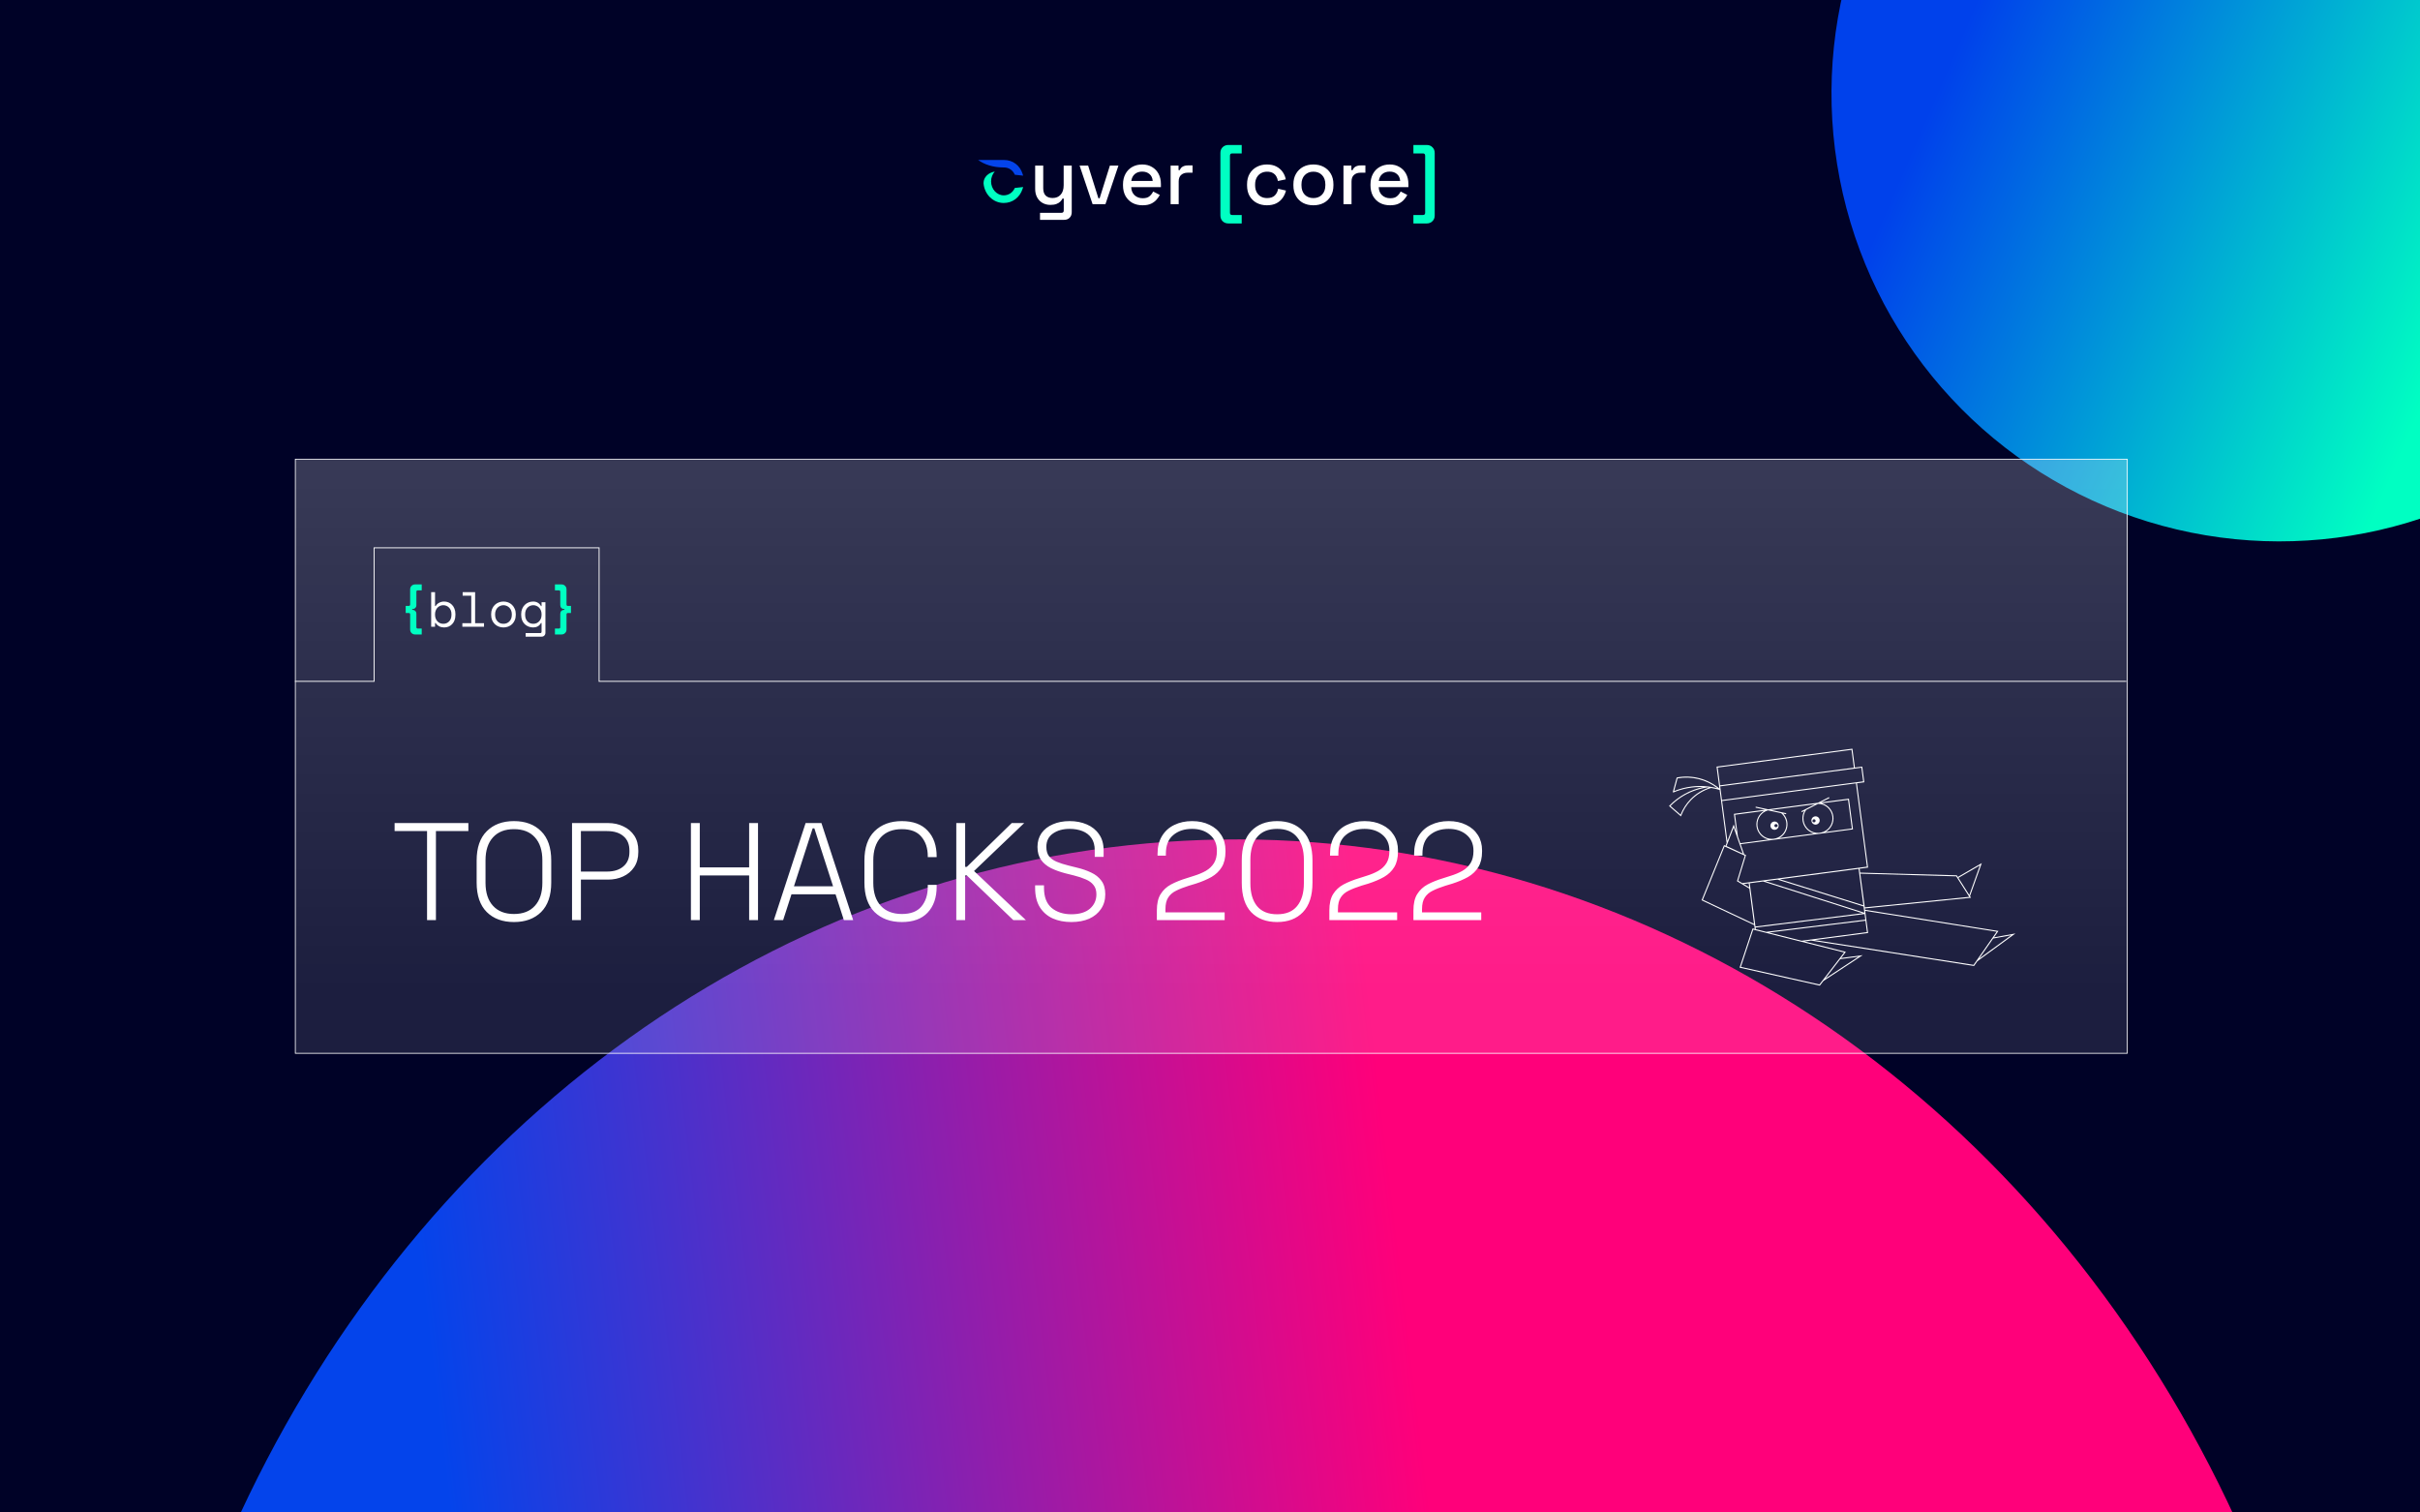 <svg width="960" height="600" viewBox="0 0 960 600" fill="none" xmlns="http://www.w3.org/2000/svg">
<g clip-path="url(#clip0_737_701)">
<rect width="960" height="600" fill="#000227"/>
<g filter="url(#filter0_f_737_701)">
<circle cx="177.657" cy="177.657" r="177.657" transform="matrix(-0.294 0.956 0.956 0.294 786.622 -185)" fill="url(#paint0_linear_737_701)"/>
</g>
<g filter="url(#filter1_f_737_701)">
<ellipse cx="452.564" cy="487.446" rx="452.564" ry="487.446" transform="matrix(-0.908 -0.419 -0.35 0.937 1072.1 560.418)" fill="url(#paint1_linear_737_701)"/>
</g>
<rect x="117.156" y="182.156" width="726.687" height="235.687" fill="url(#paint2_linear_737_701)" stroke="white" stroke-width="0.313"/>
<path d="M169.41 365V329.69H156.54V326.5H185.8V329.69H172.93V365H169.41ZM203.877 365.77C199.367 365.77 195.773 364.45 193.097 361.81C190.42 359.133 189.082 355.228 189.082 350.095V341.405C189.082 336.272 190.42 332.385 193.097 329.745C195.773 327.068 199.367 325.73 203.877 325.73C208.387 325.73 211.98 327.068 214.657 329.745C217.333 332.385 218.672 336.272 218.672 341.405V350.095C218.672 355.228 217.333 359.133 214.657 361.81C211.98 364.45 208.387 365.77 203.877 365.77ZM203.877 362.58C207.47 362.58 210.238 361.498 212.182 359.335C214.162 357.172 215.152 354.128 215.152 350.205V341.295C215.152 337.372 214.162 334.328 212.182 332.165C210.238 330.002 207.47 328.92 203.877 328.92C200.32 328.92 197.552 330.002 195.572 332.165C193.592 334.328 192.602 337.372 192.602 341.295V350.205C192.602 354.128 193.592 357.172 195.572 359.335C197.552 361.498 200.32 362.58 203.877 362.58ZM226.922 365V326.5H241.167C243.441 326.5 245.476 326.94 247.272 327.82C249.106 328.663 250.554 329.892 251.617 331.505C252.681 333.118 253.212 335.08 253.212 337.39V338.05C253.212 340.36 252.662 342.34 251.562 343.99C250.499 345.603 249.051 346.832 247.217 347.675C245.421 348.518 243.404 348.94 241.167 348.94H230.442V365H226.922ZM230.442 345.75H240.782C243.532 345.75 245.696 345.072 247.272 343.715C248.886 342.358 249.692 340.452 249.692 337.995V337.445C249.692 334.952 248.904 333.045 247.327 331.725C245.787 330.368 243.606 329.69 240.782 329.69H230.442V345.75ZM274.081 365V326.5H277.601V344.1H297.181V326.5H300.701V365H297.181V347.29H277.601V365H274.081ZM306.984 365L319.579 326.5H325.849L338.444 365H334.759L331.459 354.77H313.969L310.669 365H306.984ZM314.959 351.58H330.469L323.044 328.59H322.384L314.959 351.58ZM357.76 365.77C353.25 365.77 349.638 364.45 346.925 361.81C344.248 359.133 342.91 355.228 342.91 350.095V341.405C342.91 336.272 344.248 332.385 346.925 329.745C349.638 327.068 353.25 325.73 357.76 325.73C362.233 325.73 365.643 326.995 367.99 329.525C370.373 332.018 371.565 335.428 371.565 339.755V340.03H368.045V339.645C368.045 336.492 367.201 333.925 365.515 331.945C363.865 329.928 361.28 328.92 357.76 328.92C354.203 328.92 351.416 330.002 349.4 332.165C347.42 334.328 346.43 337.372 346.43 341.295V350.205C346.43 354.128 347.42 357.172 349.4 359.335C351.416 361.498 354.203 362.58 357.76 362.58C361.28 362.58 363.865 361.59 365.515 359.61C367.201 357.593 368.045 355.008 368.045 351.855V351.03H371.565V351.745C371.565 356.072 370.373 359.5 367.99 362.03C365.643 364.523 362.233 365.77 357.76 365.77ZM379.354 365V326.5H382.874V343.88H383.534L401.354 326.5H406.304L386.394 345.53L406.964 365H401.959L383.534 347.29H382.874V365H379.354ZM424.981 365.77C422.231 365.77 419.775 365.293 417.611 364.34C415.448 363.35 413.743 361.865 412.496 359.885C411.25 357.868 410.626 355.32 410.626 352.24V351.195H414.146V352.24C414.146 355.797 415.155 358.437 417.171 360.16C419.225 361.847 421.828 362.69 424.981 362.69C428.171 362.69 430.628 361.957 432.351 360.49C434.075 358.987 434.936 357.08 434.936 354.77C434.936 353.23 434.551 352.002 433.781 351.085C433.048 350.132 432.003 349.38 430.646 348.83C429.326 348.243 427.786 347.73 426.026 347.29L422.506 346.41C420.416 345.86 418.546 345.182 416.896 344.375C415.246 343.532 413.945 342.45 412.991 341.13C412.038 339.773 411.561 338.05 411.561 335.96C411.561 333.87 412.093 332.055 413.156 330.515C414.256 328.975 415.76 327.802 417.666 326.995C419.573 326.152 421.791 325.73 424.321 325.73C426.851 325.73 429.125 326.17 431.141 327.05C433.195 327.93 434.808 329.232 435.981 330.955C437.191 332.642 437.796 334.768 437.796 337.335V339.92H434.276V337.335C434.276 335.318 433.836 333.687 432.956 332.44C432.076 331.193 430.885 330.277 429.381 329.69C427.878 329.103 426.191 328.81 424.321 328.81C421.645 328.81 419.426 329.433 417.666 330.68C415.943 331.89 415.081 333.65 415.081 335.96C415.081 337.5 415.43 338.728 416.126 339.645C416.86 340.562 417.868 341.295 419.151 341.845C420.471 342.395 422.011 342.89 423.771 343.33L427.291 344.21C429.308 344.687 431.16 345.328 432.846 346.135C434.533 346.905 435.89 347.987 436.916 349.38C437.943 350.737 438.456 352.533 438.456 354.77C438.456 357.007 437.888 358.95 436.751 360.6C435.651 362.25 434.093 363.533 432.076 364.45C430.06 365.33 427.695 365.77 424.981 365.77ZM458.918 365V361.205C458.918 358.455 459.413 356.292 460.403 354.715C461.393 353.102 462.768 351.818 464.528 350.865C466.324 349.912 468.433 349.068 470.853 348.335L473.603 347.455C475.399 346.905 476.976 346.245 478.333 345.475C479.726 344.668 480.808 343.642 481.578 342.395C482.348 341.148 482.733 339.572 482.733 337.665V337.445C482.733 334.768 481.798 332.66 479.928 331.12C478.094 329.58 475.748 328.81 472.888 328.81C469.844 328.81 467.351 329.635 465.408 331.285C463.464 332.898 462.493 335.373 462.493 338.71V339.425H459.193V338.71C459.193 335.923 459.779 333.577 460.953 331.67C462.126 329.727 463.739 328.26 465.793 327.27C467.883 326.243 470.248 325.73 472.888 325.73C475.528 325.73 477.838 326.225 479.818 327.215C481.834 328.168 483.393 329.525 484.493 331.285C485.593 333.008 486.143 335.025 486.143 337.335V337.83C486.143 340.323 485.648 342.377 484.658 343.99C483.704 345.567 482.348 346.868 480.588 347.895C478.828 348.885 476.756 349.765 474.373 350.535L471.623 351.36C469.643 351.983 467.956 352.643 466.563 353.34C465.206 354 464.161 354.898 463.428 356.035C462.694 357.135 462.328 358.675 462.328 360.655V361.92H485.813V365H458.918ZM506.627 365.77C502.3 365.77 498.872 364.468 496.342 361.865C493.849 359.225 492.602 355.32 492.602 350.15V341.35C492.602 336.18 493.849 332.293 496.342 329.69C498.872 327.05 502.3 325.73 506.627 325.73C510.954 325.73 514.364 327.05 516.857 329.69C519.387 332.293 520.652 336.18 520.652 341.35V350.15C520.652 355.32 519.387 359.225 516.857 361.865C514.364 364.468 510.954 365.77 506.627 365.77ZM506.627 362.69C510.147 362.69 512.787 361.608 514.547 359.445C516.344 357.245 517.242 354.22 517.242 350.37V341.13C517.242 337.28 516.344 334.273 514.547 332.11C512.787 329.91 510.147 328.81 506.627 328.81C503.107 328.81 500.449 329.91 498.652 332.11C496.892 334.273 496.012 337.28 496.012 341.13V350.37C496.012 354.22 496.892 357.245 498.652 359.445C500.449 361.608 503.107 362.69 506.627 362.69ZM527.345 365V361.205C527.345 358.455 527.84 356.292 528.83 354.715C529.82 353.102 531.195 351.818 532.955 350.865C534.752 349.912 536.86 349.068 539.28 348.335L542.03 347.455C543.827 346.905 545.404 346.245 546.76 345.475C548.154 344.668 549.235 343.642 550.005 342.395C550.775 341.148 551.16 339.572 551.16 337.665V337.445C551.16 334.768 550.225 332.66 548.355 331.12C546.522 329.58 544.175 328.81 541.315 328.81C538.272 328.81 535.779 329.635 533.835 331.285C531.892 332.898 530.92 335.373 530.92 338.71V339.425H527.62V338.71C527.62 335.923 528.207 333.577 529.38 331.67C530.554 329.727 532.167 328.26 534.22 327.27C536.31 326.243 538.675 325.73 541.315 325.73C543.955 325.73 546.265 326.225 548.245 327.215C550.262 328.168 551.82 329.525 552.92 331.285C554.02 333.008 554.57 335.025 554.57 337.335V337.83C554.57 340.323 554.075 342.377 553.085 343.99C552.132 345.567 550.775 346.868 549.015 347.895C547.255 348.885 545.184 349.765 542.8 350.535L540.05 351.36C538.07 351.983 536.384 352.643 534.99 353.34C533.634 354 532.589 354.898 531.855 356.035C531.122 357.135 530.755 358.675 530.755 360.655V361.92H554.24V365H527.345ZM560.7 365V361.205C560.7 358.455 561.195 356.292 562.185 354.715C563.175 353.102 564.55 351.818 566.31 350.865C568.106 349.912 570.215 349.068 572.635 348.335L575.385 347.455C577.181 346.905 578.758 346.245 580.115 345.475C581.508 344.668 582.59 343.642 583.36 342.395C584.13 341.148 584.515 339.572 584.515 337.665V337.445C584.515 334.768 583.58 332.66 581.71 331.12C579.876 329.58 577.53 328.81 574.67 328.81C571.626 328.81 569.133 329.635 567.19 331.285C565.246 332.898 564.275 335.373 564.275 338.71V339.425H560.975V338.71C560.975 335.923 561.561 333.577 562.735 331.67C563.908 329.727 565.521 328.26 567.575 327.27C569.665 326.243 572.03 325.73 574.67 325.73C577.31 325.73 579.62 326.225 581.6 327.215C583.616 328.168 585.175 329.525 586.275 331.285C587.375 333.008 587.925 335.025 587.925 337.335V337.83C587.925 340.323 587.43 342.377 586.44 343.99C585.486 345.567 584.13 346.868 582.37 347.895C580.61 348.885 578.538 349.765 576.155 350.535L573.405 351.36C571.425 351.983 569.738 352.643 568.345 353.34C566.988 354 565.943 354.898 565.21 356.035C564.476 357.135 564.11 358.675 564.11 360.655V361.92H587.595V365H560.7Z" fill="white"/>
<path d="M162.703 233.842C162.703 233.253 162.886 232.776 163.253 232.409C163.632 232.03 164.116 231.84 164.704 231.84H167.294V234.195H165.705C165.352 234.195 165.175 234.391 165.175 234.783V240.061C165.175 240.506 165.031 240.872 164.744 241.16C164.469 241.447 164.103 241.591 163.645 241.591H163.527V241.945H163.645C164.103 241.945 164.469 242.088 164.744 242.376C165.031 242.664 165.175 243.03 165.175 243.475V248.752C165.175 249.145 165.352 249.341 165.705 249.341H167.294V251.695H164.704C164.116 251.695 163.632 251.506 163.253 251.126C162.886 250.76 162.703 250.283 162.703 249.694V243.749C162.703 243.37 162.527 243.181 162.173 243.181H160.937V240.355H162.173C162.527 240.355 162.703 240.166 162.703 239.786V233.842ZM224.731 239.786C224.731 240.166 224.907 240.355 225.261 240.355H226.497V243.181H225.261C224.907 243.181 224.731 243.37 224.731 243.749V249.694C224.731 250.283 224.541 250.76 224.162 251.126C223.796 251.506 223.318 251.695 222.73 251.695H220.14V249.341H221.729C222.082 249.341 222.259 249.145 222.259 248.752V243.475C222.259 243.03 222.396 242.664 222.671 242.376C222.959 242.088 223.331 241.945 223.789 241.945H223.907V241.591H223.789C223.331 241.591 222.959 241.447 222.671 241.16C222.396 240.872 222.259 240.506 222.259 240.061V234.783C222.259 234.391 222.082 234.195 221.729 234.195H220.14V231.84H222.73C223.318 231.84 223.796 232.03 224.162 232.409C224.541 232.776 224.731 233.253 224.731 233.842V239.786Z" fill="#00FFC2"/>
<path d="M172.578 248.635H171.047V234.901H172.578V240.434H172.813C173.153 239.845 173.624 239.4 174.226 239.1C174.827 238.786 175.481 238.629 176.188 238.629C176.789 238.629 177.358 238.74 177.895 238.962C178.431 239.185 178.902 239.505 179.307 239.924C179.726 240.342 180.053 240.859 180.288 241.474C180.537 242.088 180.661 242.788 180.661 243.573V243.965C180.661 244.763 180.543 245.469 180.308 246.084C180.072 246.699 179.745 247.216 179.327 247.634C178.921 248.053 178.444 248.373 177.895 248.596C177.345 248.805 176.763 248.909 176.149 248.909C175.835 248.909 175.514 248.87 175.187 248.792C174.86 248.726 174.546 248.622 174.245 248.478C173.958 248.321 173.69 248.138 173.441 247.928C173.193 247.706 172.983 247.445 172.813 247.144H172.578V248.635ZM175.835 247.458C176.305 247.458 176.737 247.379 177.129 247.222C177.522 247.052 177.862 246.817 178.15 246.516C178.451 246.215 178.679 245.849 178.836 245.417C179.006 244.986 179.091 244.502 179.091 243.965V243.573C179.091 243.05 179.006 242.579 178.836 242.16C178.679 241.729 178.451 241.362 178.15 241.062C177.862 240.748 177.515 240.506 177.11 240.336C176.717 240.166 176.292 240.081 175.835 240.081C175.377 240.081 174.952 240.172 174.559 240.355C174.167 240.525 173.82 240.767 173.52 241.081C173.232 241.395 173.003 241.774 172.833 242.219C172.663 242.651 172.578 243.128 172.578 243.651V243.887C172.578 244.423 172.663 244.914 172.833 245.358C173.003 245.79 173.232 246.163 173.52 246.477C173.82 246.791 174.167 247.033 174.559 247.203C174.952 247.373 175.377 247.458 175.835 247.458ZM183.414 247.222H186.945V236.314H183.531V234.901H188.476V247.222H192.007V248.635H183.414V247.222ZM204.609 243.887C204.609 244.698 204.471 245.417 204.197 246.045C203.935 246.66 203.582 247.183 203.137 247.615C202.693 248.033 202.169 248.354 201.568 248.576C200.979 248.798 200.364 248.909 199.724 248.909C199.07 248.909 198.448 248.798 197.86 248.576C197.271 248.354 196.754 248.033 196.31 247.615C195.865 247.183 195.505 246.66 195.231 246.045C194.969 245.417 194.838 244.698 194.838 243.887V243.651C194.838 242.854 194.969 242.147 195.231 241.532C195.505 240.905 195.865 240.375 196.31 239.943C196.768 239.512 197.291 239.185 197.879 238.962C198.468 238.74 199.083 238.629 199.724 238.629C200.364 238.629 200.979 238.74 201.568 238.962C202.156 239.185 202.673 239.512 203.118 239.943C203.576 240.375 203.935 240.905 204.197 241.532C204.471 242.147 204.609 242.854 204.609 243.651V243.887ZM199.724 247.458C200.194 247.458 200.626 247.379 201.018 247.222C201.424 247.052 201.777 246.81 202.078 246.496C202.379 246.182 202.614 245.81 202.784 245.378C202.954 244.933 203.039 244.436 203.039 243.887V243.651C203.039 243.128 202.954 242.651 202.784 242.219C202.614 241.774 202.379 241.395 202.078 241.081C201.777 240.767 201.424 240.525 201.018 240.355C200.613 240.172 200.181 240.081 199.724 240.081C199.266 240.081 198.834 240.172 198.429 240.355C198.023 240.525 197.67 240.767 197.369 241.081C197.068 241.395 196.833 241.774 196.663 242.219C196.493 242.651 196.408 243.128 196.408 243.651V243.887C196.408 244.436 196.493 244.933 196.663 245.378C196.833 245.81 197.068 246.182 197.369 246.496C197.67 246.81 198.017 247.052 198.409 247.222C198.815 247.379 199.253 247.458 199.724 247.458ZM214.837 247.144H214.601C214.287 247.732 213.856 248.177 213.306 248.478C212.77 248.766 212.181 248.909 211.54 248.909C210.887 248.909 210.272 248.798 209.696 248.576C209.121 248.354 208.611 248.033 208.166 247.615C207.734 247.196 207.388 246.679 207.126 246.065C206.878 245.437 206.753 244.724 206.753 243.926V243.612C206.753 242.827 206.884 242.128 207.146 241.513C207.407 240.885 207.754 240.362 208.186 239.943C208.617 239.512 209.121 239.185 209.696 238.962C210.272 238.74 210.873 238.629 211.501 238.629C212.208 238.629 212.822 238.786 213.345 239.1C213.882 239.4 214.3 239.845 214.601 240.434H214.837V238.903H216.367V251.028C216.367 251.473 216.223 251.839 215.935 252.127C215.661 252.415 215.301 252.559 214.856 252.559H208.519V251.146H214.307C214.66 251.146 214.837 250.95 214.837 250.557V247.144ZM211.58 247.458C212.038 247.458 212.463 247.373 212.855 247.203C213.247 247.033 213.587 246.791 213.875 246.477C214.176 246.163 214.411 245.79 214.582 245.358C214.752 244.914 214.837 244.423 214.837 243.887V243.651C214.837 243.128 214.752 242.651 214.582 242.219C214.411 241.774 214.176 241.395 213.875 241.081C213.587 240.767 213.241 240.525 212.835 240.355C212.443 240.172 212.024 240.081 211.58 240.081C211.122 240.081 210.69 240.166 210.285 240.336C209.892 240.506 209.546 240.748 209.245 241.062C208.957 241.376 208.728 241.748 208.558 242.18C208.401 242.612 208.323 243.089 208.323 243.612V243.926C208.323 244.475 208.401 244.966 208.558 245.398C208.728 245.829 208.957 246.202 209.245 246.516C209.546 246.817 209.892 247.052 210.285 247.222C210.677 247.379 211.109 247.458 211.58 247.458Z" fill="white"/>
<path d="M843.5 270.287H237.66V217.314H148.391V270.287H117" stroke="white" stroke-width="0.353"/>
<path d="M666.939 323.594C667.805 321.282 669.136 319.172 670.85 317.395C673.045 315.134 675.785 313.477 678.808 312.586C679.92 312.771 681.019 313.024 682.101 313.342C682.12 313.347 682.14 313.349 682.16 313.349L682.697 317.416L684.939 334.397L684.509 335.512L683.911 335.241L674.991 357.13L695.897 366.998L696.097 368.509L695.228 368.29L690.066 383.862L721.788 390.971L721.915 391L723.287 389.221H723.39V389.127L738.939 378.9L730.377 380.032L732.249 377.604L715.804 373.467L718.419 373.122L783.096 383.208L784.418 381.311L799.513 370.299L791.017 371.843L792.777 369.315L739.851 360.911L739.779 360.365L781.897 356.126L781.486 355.479L786.167 342.386L776.699 347.878L776.905 348.234L785.401 343.313L781.211 355.045L776.251 347.235L740.999 346.249L737.903 346.161L737.698 344.612L741.061 344.168L736.646 310.72L739.568 310.334L738.744 304.104L735.822 304.49L734.837 297L680.936 304.114L681.924 311.594L682.085 312.818C679.779 310.891 677.076 309.496 674.168 308.735C671.261 307.973 668.221 307.862 665.266 308.41C665.228 308.417 665.192 308.435 665.163 308.462C665.135 308.488 665.114 308.522 665.104 308.56L663.615 314.103C663.607 314.133 663.606 314.165 663.612 314.196C663.618 314.227 663.631 314.256 663.65 314.281C663.67 314.306 663.694 314.327 663.723 314.341C663.751 314.355 663.782 314.362 663.814 314.362C663.841 314.362 663.868 314.356 663.894 314.346C667.593 312.777 671.598 312.06 675.612 312.247C670.524 313.303 665.868 315.857 662.243 319.581L662.091 319.737L666.836 323.872L666.939 323.594ZM776.021 347.635L781.196 355.784L739.759 359.952L737.967 346.573L776.021 347.635ZM717.656 329.213C716.475 328.304 715.692 326.974 715.472 325.5C715.252 324.027 715.612 322.526 716.475 321.312L721.232 318.89C722.648 318.906 724.009 319.443 725.054 320.398C726.099 321.353 726.756 322.66 726.898 324.069C727.04 325.478 726.659 326.89 725.826 328.035C724.993 329.181 723.767 329.979 722.383 330.277L721.456 330.4C720.087 330.471 718.738 330.047 717.656 329.207V329.213ZM724.172 330.041C725.248 329.439 726.119 328.529 726.674 327.428C727.228 326.326 727.439 325.084 727.281 323.861C727.123 322.638 726.603 321.491 725.787 320.567C724.971 319.642 723.897 318.983 722.704 318.674L733.108 317.3L734.608 328.663L724.172 330.041ZM716.236 320.968L714.711 321.744C714.67 321.765 714.637 321.8 714.618 321.842C714.599 321.884 714.594 321.931 714.605 321.976C714.616 322.021 714.641 322.06 714.677 322.089C714.714 322.118 714.759 322.133 714.805 322.133C714.837 322.133 714.869 322.126 714.897 322.112L715.768 321.668C715.313 322.495 715.054 323.415 715.011 324.358C714.967 325.301 715.14 326.241 715.516 327.106C715.893 327.971 716.462 328.739 717.182 329.35C717.901 329.961 718.751 330.399 719.666 330.63L705.834 332.456C706.67 332.005 707.391 331.368 707.941 330.594C708.491 329.819 708.855 328.928 709.004 327.99C709.153 327.052 709.084 326.092 708.802 325.185C708.52 324.278 708.032 323.448 707.377 322.76L708.331 322.966C708.346 322.967 708.361 322.967 708.376 322.966C708.43 322.972 708.485 322.955 708.527 322.921C708.57 322.886 708.597 322.836 708.603 322.782C708.609 322.727 708.593 322.672 708.558 322.63C708.523 322.587 708.473 322.56 708.419 322.554L706.776 322.215L702.631 321.321L720.066 319.02L716.236 320.968ZM701.424 321.483L706.596 322.597C707.582 323.42 708.264 324.548 708.535 325.803C708.806 327.058 708.65 328.368 708.092 329.523C707.533 330.679 706.604 331.616 705.453 332.183C704.301 332.751 702.993 332.917 701.736 332.656C700.479 332.395 699.345 331.722 698.515 330.743C697.685 329.764 697.206 328.535 697.153 327.252C697.101 325.97 697.479 324.706 698.227 323.663C698.976 322.62 700.051 321.856 701.283 321.494L701.424 321.483ZM696.792 327.82C696.954 329.065 697.492 330.23 698.333 331.162C699.174 332.093 700.279 332.746 701.501 333.033L690.361 334.504L689.428 331.847L688.287 323.216L699.796 321.697C698.752 322.311 697.91 323.218 697.376 324.305C696.842 325.393 696.639 326.613 696.791 327.815L696.792 327.82ZM689.02 331.928L689.182 332.388L691.372 338.626L684.907 335.624L685.049 335.256L685.195 334.881L685.34 334.502L687.737 328.274L689.02 331.928ZM675.517 356.93L684.126 335.793L691.561 339.164L691.581 339.218H691.683L692.085 339.405V339.399L692.141 339.424L689.035 349.56L691.043 350.765L693.965 352.514L695.806 366.501L675.517 356.93ZM691.701 350.682L693.706 350.418L693.912 352.012L691.701 350.682ZM739.261 359.586L739.589 362.077L700.362 349.552L705.097 348.928L739.261 359.586ZM706.068 348.799L737.293 344.677L739.2 359.131L706.068 348.799ZM718.418 372.703L718.212 372.672L718.203 372.731L714.715 373.192L701.771 369.937L740.01 365.242L740.608 369.77L718.418 372.703ZM700.663 369.659L697.608 368.89L696.524 368.618L696.436 367.952L739.661 362.592L739.958 364.833L700.663 369.659ZM694.115 350.378L699.404 349.68L738.87 362.276L696.381 367.544L694.115 350.378ZM730.033 380.488L737.216 379.542L724.099 388.169L730.027 380.479L730.033 380.488ZM731.544 377.846L721.75 390.541L690.6 383.559L695.496 368.783L696.151 368.949L700.495 370.041L700.501 370.093L700.637 370.076L712.652 373.097L714.684 373.611H714.698L731.544 377.846ZM790.692 372.309L797.821 371.016L785.141 380.268L790.691 372.3L790.692 372.309ZM792.064 369.609L782.905 382.754L719.866 372.929L741.067 370.131L739.907 361.335L792.064 369.609ZM691.132 350.338L689.523 349.372L692.635 339.196L691.892 338.859L691.873 338.805L690.499 334.894L721.477 330.804C721.637 330.796 721.798 330.781 721.958 330.761C722.123 330.739 722.285 330.71 722.445 330.676L735.07 329.007L733.463 316.829L722.392 318.293L725.602 316.657C725.649 316.631 725.684 316.588 725.699 316.537C725.715 316.486 725.71 316.431 725.686 316.383C725.662 316.335 725.62 316.299 725.569 316.282C725.518 316.265 725.463 316.268 725.414 316.291L721.166 318.452L701.435 321.056L701.363 321.04L696.666 320.029C696.639 320.022 696.611 320.021 696.584 320.026C696.557 320.031 696.532 320.04 696.508 320.055C696.485 320.07 696.465 320.089 696.45 320.111C696.434 320.134 696.423 320.159 696.417 320.186C696.411 320.213 696.411 320.24 696.416 320.267C696.421 320.294 696.432 320.32 696.447 320.342C696.462 320.365 696.481 320.385 696.504 320.4C696.527 320.415 696.552 320.426 696.579 320.431L700.222 321.216L687.823 322.853L688.76 329.94L687.752 327.073L685.244 333.59L683.155 317.766L736.238 310.76L740.599 343.803L691.132 350.338ZM738.392 304.556L739.106 309.97L683.102 317.361L682.388 311.949L688.171 311.185L735.879 304.889L738.392 304.556ZM682.335 311.54L681.401 304.469L734.483 297.462L735.417 304.534L696.131 309.719L682.335 311.54ZM671.014 312.015C668.65 312.31 666.334 312.912 664.127 313.807L665.474 308.793C668.232 308.299 671.064 308.391 673.785 309.061C676.506 309.732 679.056 310.967 681.269 312.686C677.923 311.816 674.442 311.588 671.011 312.015H671.014ZM662.695 319.715C663.949 318.448 665.332 317.315 666.821 316.335C669.964 314.277 673.515 312.925 677.231 312.37C677.451 312.393 677.671 312.419 677.892 312.449C675.114 313.403 672.601 315 670.557 317.11C668.873 318.855 667.549 320.915 666.663 323.173L662.695 319.715Z" fill="white"/>
<path d="M704.695 329.006C704.987 328.859 705.228 328.629 705.388 328.345C705.549 328.062 705.621 327.736 705.597 327.411C705.572 327.086 705.452 326.775 705.25 326.519C705.049 326.262 704.776 326.071 704.466 325.97C704.156 325.869 703.823 325.862 703.509 325.95C703.195 326.039 702.914 326.218 702.702 326.466C702.491 326.714 702.357 327.02 702.319 327.343C702.281 327.667 702.34 327.995 702.489 328.286C702.687 328.673 703.03 328.966 703.444 329.101C703.857 329.236 704.307 329.202 704.695 329.006ZM704.483 326.909C704.617 326.892 704.753 326.92 704.869 326.987C704.986 327.055 705.077 327.159 705.129 327.283C705.145 327.304 705.158 327.326 705.17 327.349C705.225 327.456 705.235 327.581 705.2 327.696C705.165 327.811 705.087 327.908 704.982 327.967C704.888 328.055 704.769 328.111 704.642 328.128C704.558 328.148 704.471 328.15 704.386 328.133C704.301 328.117 704.221 328.084 704.15 328.034C704.079 327.985 704.019 327.922 703.974 327.848C703.929 327.774 703.9 327.692 703.889 327.606C703.878 327.521 703.885 327.434 703.909 327.351C703.934 327.268 703.976 327.192 704.032 327.126C704.088 327.06 704.157 327.007 704.235 326.97C704.312 326.933 704.397 326.912 704.483 326.91V326.909Z" fill="white"/>
<path d="M720.559 323.869C720.24 323.8 719.908 323.828 719.605 323.948C719.302 324.069 719.042 324.276 718.857 324.545C718.672 324.813 718.571 325.131 718.567 325.457C718.562 325.783 718.655 326.103 718.832 326.376C719.01 326.65 719.265 326.864 719.565 326.992C719.865 327.121 720.196 327.157 720.516 327.097C720.837 327.037 721.132 326.883 721.365 326.655C721.598 326.427 721.758 326.135 721.825 325.816C721.914 325.39 721.831 324.946 721.594 324.581C721.356 324.216 720.984 323.96 720.559 323.869ZM719.705 326.218C719.577 326.235 719.447 326.211 719.334 326.149C719.218 326.12 719.118 326.046 719.054 325.944C718.991 325.842 718.97 325.719 718.995 325.602C719 325.577 719.008 325.552 719.017 325.528C719.032 325.413 719.078 325.305 719.151 325.215C719.224 325.126 719.321 325.058 719.431 325.021C719.54 324.984 719.658 324.978 719.77 325.004C719.883 325.03 719.986 325.088 720.067 325.17C720.149 325.252 720.206 325.355 720.232 325.468C720.258 325.58 720.251 325.698 720.213 325.807C720.176 325.917 720.108 326.013 720.018 326.086C719.928 326.158 719.82 326.204 719.705 326.218Z" fill="white"/>
<path d="M405.618 75.006L405.882 74.202L402.578 74.559C401.762 76.375 400.13 77.498 398.172 77.498C395.454 77.498 393.151 75.026 393.151 71.957C393.151 70.434 393.718 69.058 394.621 68.059C392.071 68.466 390.17 70.314 390.17 72.614C390.17 72.694 390.172 72.774 390.177 72.853C390.596 77.139 393.991 80.52 398.172 80.52C401.661 80.52 404.523 78.344 405.618 75.006Z" fill="#00FFC2"/>
<path fill-rule="evenodd" clip-rule="evenodd" d="M398.168 63.453C401.863 63.454 404.598 65.679 405.627 68.895L405.879 69.684L402.575 69.322C401.837 67.626 400.35 66.422 398.167 66.422H397.842C393.951 66.391 390.452 65.253 388 63.453L397.091 63.453L398.168 63.453Z" fill="#0444EB"/>
<path d="M412.571 87.213V84.417H421.114C421.694 84.417 421.984 84.107 421.984 83.485V78.763H421.487C421.3 79.177 421.011 79.581 420.617 79.975C420.244 80.348 419.737 80.658 419.095 80.907C418.453 81.155 417.645 81.28 416.671 81.28C415.512 81.28 414.476 81.021 413.565 80.503C412.653 79.985 411.939 79.25 411.421 78.297C410.903 77.344 410.644 76.216 410.644 74.911V65.684H413.844V74.662C413.844 75.988 414.176 76.972 414.839 77.614C415.501 78.235 416.423 78.546 417.603 78.546C418.908 78.546 419.954 78.111 420.741 77.241C421.549 76.371 421.953 75.108 421.953 73.451V65.684H425.153V84.138C425.153 85.07 424.873 85.815 424.314 86.375C423.775 86.934 423.03 87.213 422.077 87.213H412.571ZM433.425 81L428.267 65.684H431.654L435.724 78.639H436.221L440.29 65.684H443.677L438.52 81H433.425ZM453.257 81.435C451.703 81.435 450.347 81.114 449.187 80.472C448.027 79.809 447.116 78.887 446.453 77.707C445.811 76.506 445.49 75.118 445.49 73.544V73.171C445.49 71.576 445.811 70.189 446.453 69.008C447.095 67.807 447.986 66.885 449.125 66.243C450.285 65.58 451.621 65.249 453.132 65.249C454.603 65.249 455.887 65.58 456.985 66.243C458.103 66.885 458.973 67.786 459.594 68.946C460.216 70.106 460.526 71.462 460.526 73.016V74.227H448.752C448.793 75.574 449.239 76.651 450.088 77.458C450.958 78.245 452.035 78.639 453.319 78.639C454.52 78.639 455.421 78.37 456.022 77.831C456.643 77.293 457.119 76.671 457.451 75.967L460.091 77.334C459.801 77.914 459.377 78.525 458.818 79.167C458.279 79.809 457.565 80.348 456.674 80.782C455.783 81.218 454.644 81.435 453.257 81.435ZM448.783 71.773H457.264C457.181 70.613 456.767 69.712 456.022 69.07C455.276 68.407 454.303 68.076 453.101 68.076C451.9 68.076 450.916 68.407 450.15 69.07C449.404 69.712 448.949 70.613 448.783 71.773ZM464.378 81V65.684H467.516V67.486H468.013C468.262 66.844 468.655 66.378 469.194 66.088C469.753 65.777 470.436 65.622 471.244 65.622H473.077V68.511H471.12C470.084 68.511 469.235 68.801 468.572 69.381C467.909 69.94 467.578 70.81 467.578 71.991V81H464.378ZM502.559 81.435C501.089 81.435 499.753 81.124 498.552 80.503C497.371 79.882 496.429 78.981 495.725 77.8C495.041 76.62 494.7 75.201 494.7 73.544V73.14C494.7 71.483 495.041 70.075 495.725 68.915C496.429 67.734 497.371 66.834 498.552 66.212C499.753 65.57 501.089 65.249 502.559 65.249C504.03 65.249 505.283 65.518 506.319 66.057C507.354 66.595 508.183 67.31 508.804 68.2C509.446 69.091 509.86 70.075 510.047 71.152L506.94 71.804C506.836 71.121 506.619 70.499 506.287 69.94C505.956 69.381 505.49 68.936 504.889 68.604C504.289 68.273 503.533 68.107 502.622 68.107C501.731 68.107 500.923 68.314 500.198 68.729C499.494 69.122 498.935 69.702 498.521 70.468C498.107 71.214 497.899 72.125 497.899 73.202V73.482C497.899 74.559 498.107 75.48 498.521 76.247C498.935 77.013 499.494 77.593 500.198 77.987C500.923 78.38 501.731 78.577 502.622 78.577C503.968 78.577 504.993 78.235 505.697 77.552C506.401 76.847 506.847 75.957 507.033 74.88L510.14 75.594C509.891 76.651 509.446 77.624 508.804 78.515C508.183 79.405 507.354 80.12 506.319 80.658C505.283 81.176 504.03 81.435 502.559 81.435ZM521.007 81.435C519.474 81.435 518.107 81.124 516.906 80.503C515.726 79.861 514.794 78.95 514.11 77.769C513.427 76.588 513.085 75.191 513.085 73.575V73.109C513.085 71.493 513.427 70.106 514.11 68.946C514.794 67.766 515.726 66.854 516.906 66.212C518.107 65.57 519.474 65.249 521.007 65.249C522.54 65.249 523.907 65.57 525.108 66.212C526.309 66.854 527.251 67.766 527.935 68.946C528.618 70.106 528.96 71.493 528.96 73.109V73.575C528.96 75.191 528.618 76.588 527.935 77.769C527.251 78.95 526.309 79.861 525.108 80.503C523.907 81.124 522.54 81.435 521.007 81.435ZM521.007 78.577C522.415 78.577 523.554 78.132 524.424 77.241C525.315 76.33 525.76 75.077 525.76 73.482V73.202C525.76 71.607 525.325 70.365 524.455 69.474C523.585 68.563 522.436 68.107 521.007 68.107C519.619 68.107 518.48 68.563 517.59 69.474C516.72 70.365 516.285 71.607 516.285 73.202V73.482C516.285 75.077 516.72 76.33 517.59 77.241C518.48 78.132 519.619 78.577 521.007 78.577ZM532.944 81V65.684H536.082V67.486H536.579C536.827 66.844 537.221 66.378 537.759 66.088C538.318 65.777 539.002 65.622 539.81 65.622H541.643V68.511H539.685C538.65 68.511 537.801 68.801 537.138 69.381C536.475 69.94 536.144 70.81 536.144 71.991V81H532.944ZM551.433 81.435C549.88 81.435 548.523 81.114 547.363 80.472C546.204 79.809 545.292 78.887 544.629 77.707C543.987 76.506 543.666 75.118 543.666 73.544V73.171C543.666 71.576 543.987 70.189 544.629 69.008C545.272 67.807 546.162 66.885 547.301 66.243C548.461 65.58 549.797 65.249 551.309 65.249C552.779 65.249 554.063 65.58 555.161 66.243C556.28 66.885 557.149 67.786 557.771 68.946C558.392 70.106 558.703 71.462 558.703 73.016V74.227H546.928C546.97 75.574 547.415 76.651 548.264 77.458C549.134 78.245 550.211 78.639 551.495 78.639C552.697 78.639 553.597 78.37 554.198 77.831C554.819 77.293 555.296 76.671 555.627 75.967L558.268 77.334C557.978 77.914 557.553 78.525 556.994 79.167C556.456 79.809 555.741 80.348 554.85 80.782C553.96 81.218 552.821 81.435 551.433 81.435ZM546.959 71.773H555.441C555.358 70.613 554.944 69.712 554.198 69.07C553.452 68.407 552.479 68.076 551.278 68.076C550.077 68.076 549.093 68.407 548.326 69.07C547.581 69.712 547.125 70.613 546.959 71.773Z" fill="white"/>
<path d="M487.293 88.642C486.361 88.642 485.595 88.342 484.994 87.742C484.414 87.162 484.124 86.406 484.124 85.474V60.682C484.124 59.75 484.414 58.994 484.994 58.414C485.595 57.814 486.361 57.513 487.293 57.513H492.575V60.869H488.753C488.194 60.869 487.915 61.179 487.915 61.801V84.355C487.915 84.977 488.194 85.287 488.753 85.287H492.575V88.642H487.293ZM560.691 88.642V85.287H564.512C565.071 85.287 565.351 84.977 565.351 84.355V61.801C565.351 61.179 565.071 60.869 564.512 60.869H560.691V57.513H565.972C566.904 57.513 567.66 57.814 568.24 58.414C568.84 58.994 569.141 59.75 569.141 60.682V85.474C569.141 86.406 568.84 87.162 568.24 87.742C567.66 88.342 566.904 88.642 565.972 88.642H560.691Z" fill="#00FFC2"/>
</g>
<defs>
<filter id="filter0_f_737_701" x="571.45" y="-295.646" width="665.408" height="665.408" filterUnits="userSpaceOnUse" color-interpolation-filters="sRGB">
<feFlood flood-opacity="0" result="BackgroundImageFix"/>
<feBlend mode="normal" in="SourceGraphic" in2="BackgroundImageFix" result="shape"/>
<feGaussianBlur stdDeviation="77.5" result="effect1_foregroundBlur_737_701"/>
</filter>
<filter id="filter1_f_737_701" x="-184.385" y="103.111" width="1349.87" height="1448.77" filterUnits="userSpaceOnUse" color-interpolation-filters="sRGB">
<feFlood flood-opacity="0" result="BackgroundImageFix"/>
<feBlend mode="normal" in="SourceGraphic" in2="BackgroundImageFix" result="shape"/>
<feGaussianBlur stdDeviation="114.929" result="effect1_foregroundBlur_737_701"/>
</filter>
<linearGradient id="paint0_linear_737_701" x1="133.631" y1="56.998" x2="158.635" y2="281.656" gradientUnits="userSpaceOnUse">
<stop stop-color="#0041EB"/>
<stop offset="1" stop-color="#00FFC2"/>
</linearGradient>
<linearGradient id="paint1_linear_737_701" x1="271.401" y1="597.972" x2="907.633" y2="940.638" gradientUnits="userSpaceOnUse">
<stop stop-color="#FF007A"/>
<stop offset="0.553" stop-color="#0444EB"/>
</linearGradient>
<linearGradient id="paint2_linear_737_701" x1="480.5" y1="182" x2="480.5" y2="393.465" gradientUnits="userSpaceOnUse">
<stop stop-color="white" stop-opacity="0.22"/>
<stop offset="1" stop-color="white" stop-opacity="0.11"/>
</linearGradient>
<clipPath id="clip0_737_701">
<rect width="960" height="600" fill="white"/>
</clipPath>
</defs>
</svg>
